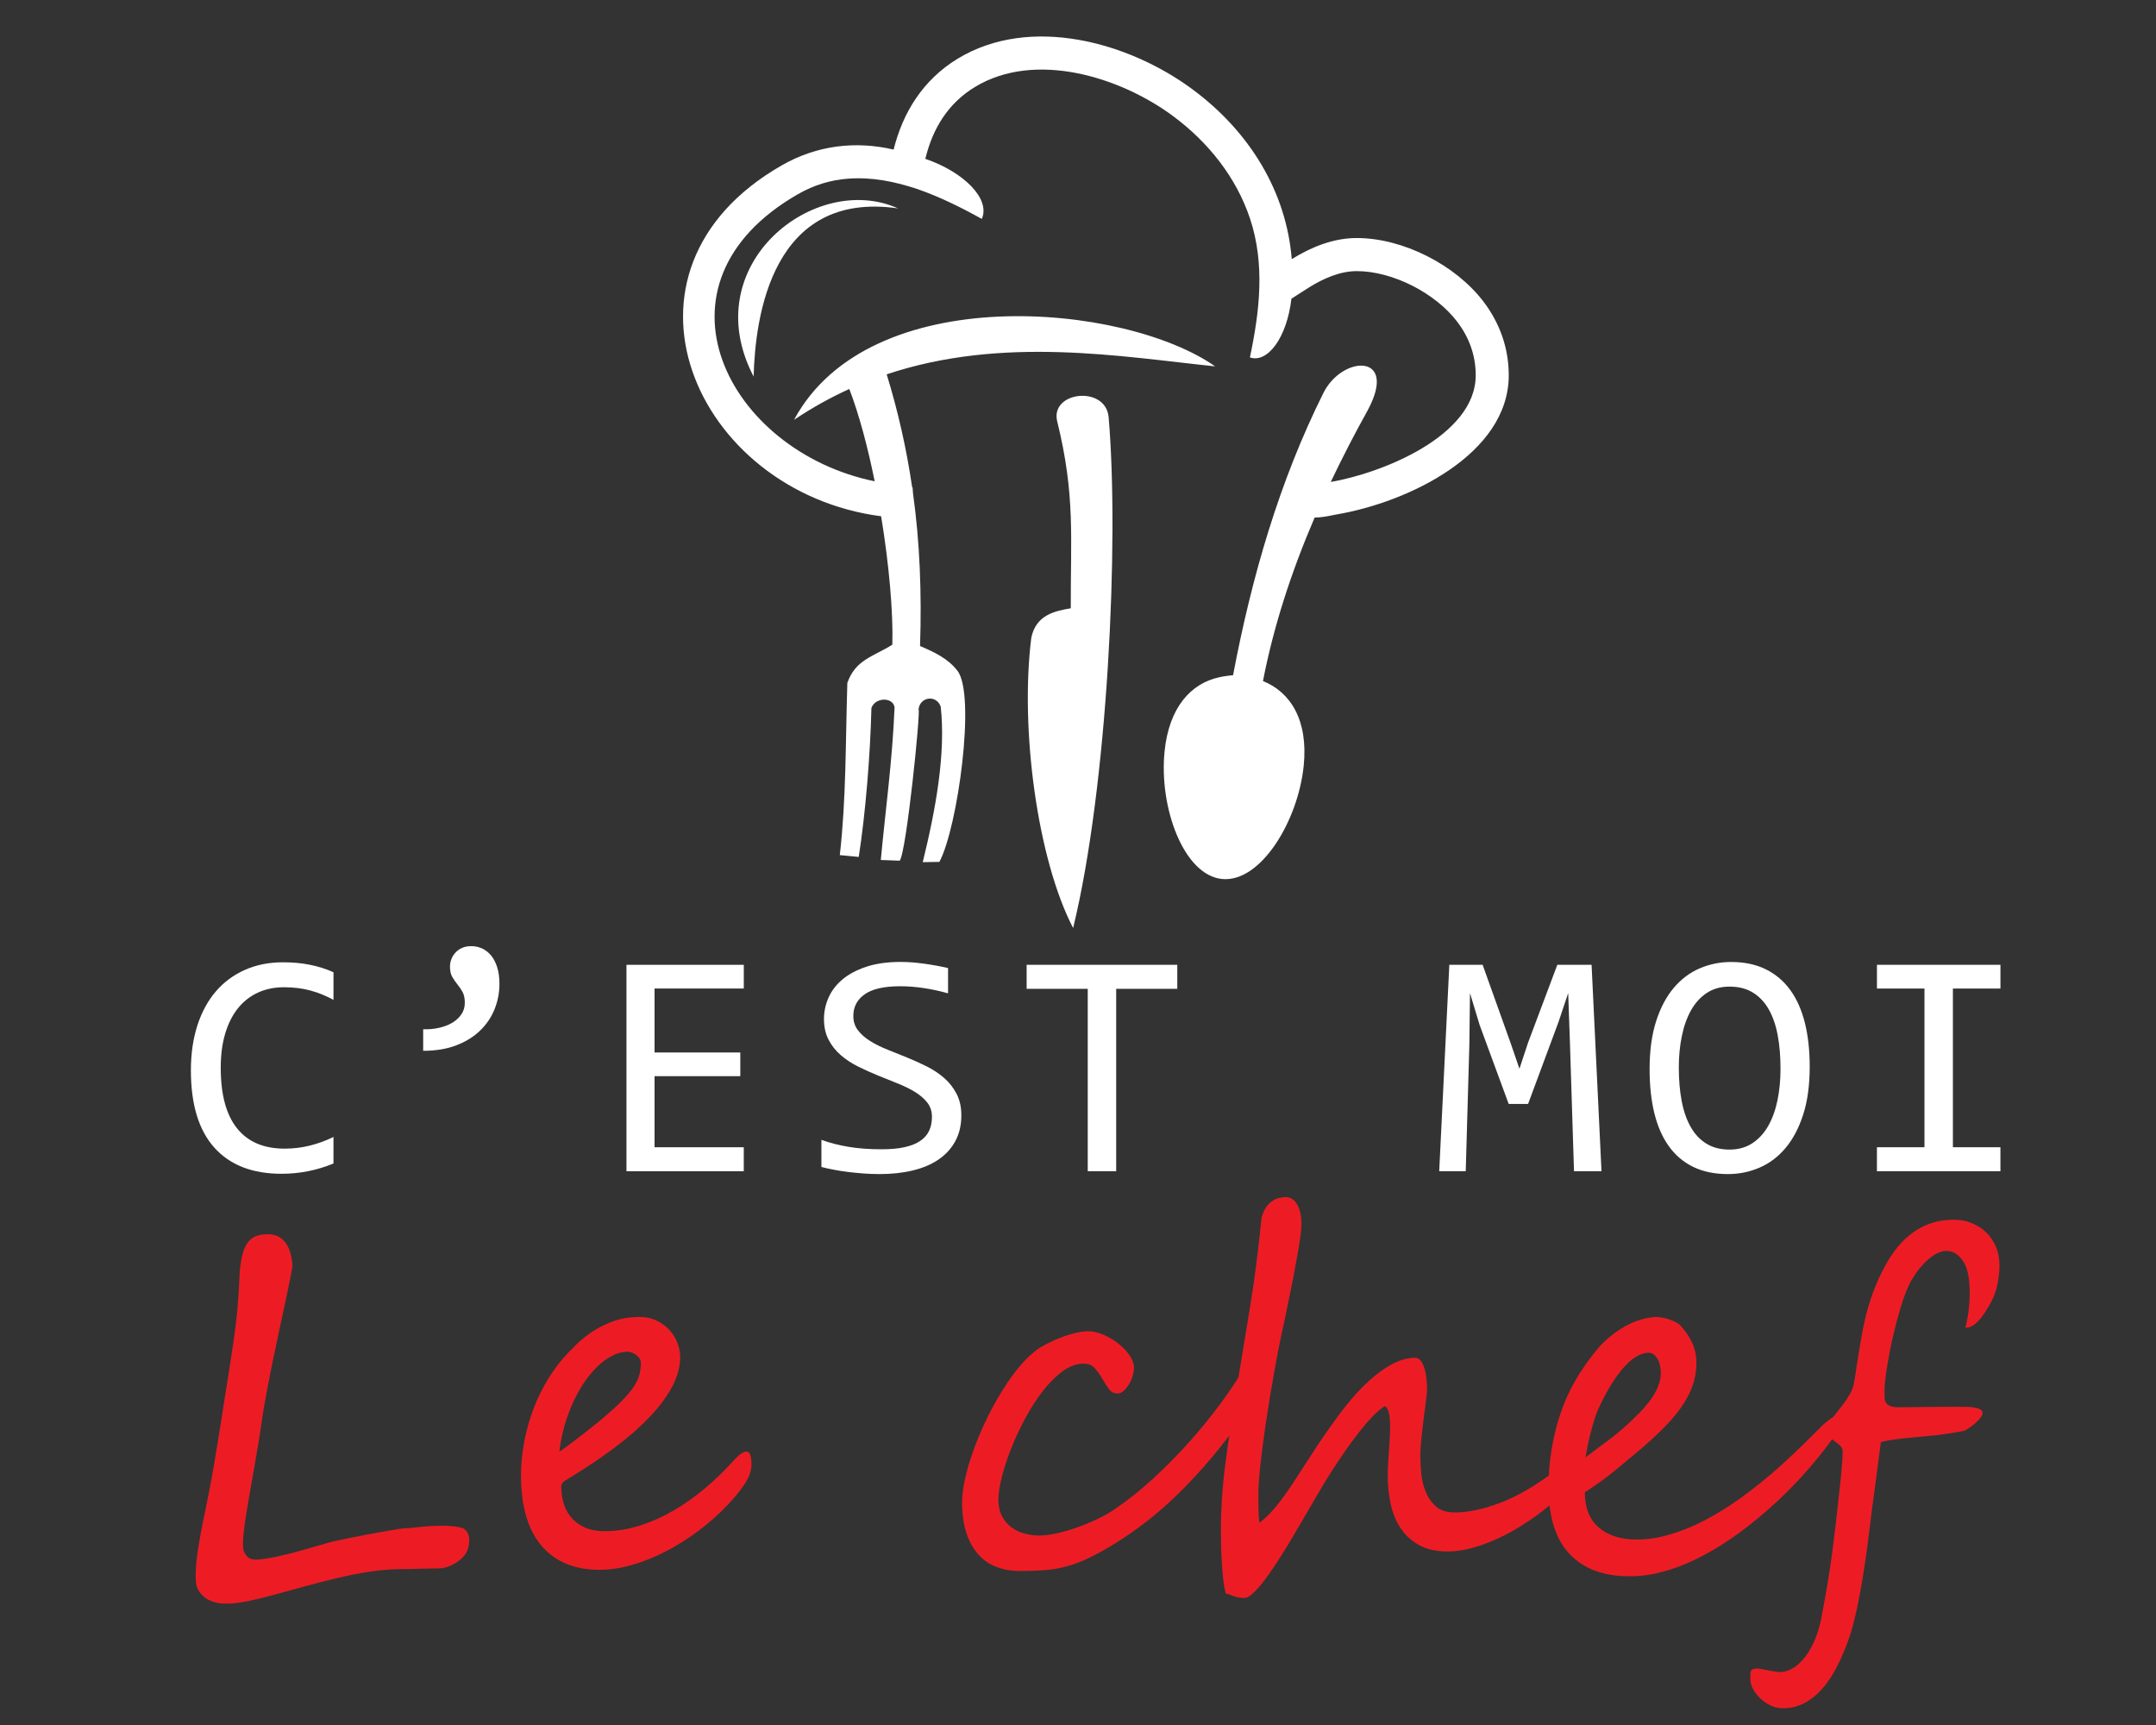 <?xml version="1.0" encoding="utf-8"?>
<!-- Generator: Adobe Illustrator 16.0.0, SVG Export Plug-In . SVG Version: 6.00 Build 0)  -->
<!DOCTYPE svg PUBLIC "-//W3C//DTD SVG 1.1 Tiny//EN" "http://www.w3.org/Graphics/SVG/1.1/DTD/svg11-tiny.dtd">
<svg version="1.1" baseProfile="tiny" id="Calque_1"
	 xmlns="http://www.w3.org/2000/svg" xmlns:xlink="http://www.w3.org/1999/xlink" x="0px" y="0px" width="100px" height="80px"
	 viewBox="0 0 100 80" xml:space="preserve">
<rect x="0" y="0" width="100" height="80" fill="#333333" stroke="none"/>
<g>
	<path fill="#FFFFFF" d="M15.468,53.959c-0.767,0.317-1.57,0.477-2.41,0.477c-1.353,0-2.392-0.404-3.116-1.213
		c-0.726-0.808-1.088-2.003-1.088-3.585c0-0.767,0.1-1.46,0.3-2.08s0.486-1.146,0.857-1.579c0.371-0.432,0.82-0.765,1.348-0.999
		s1.118-0.352,1.772-0.352c0.444,0,0.857,0.038,1.238,0.114c0.381,0.075,0.747,0.191,1.099,0.348v1.281
		c-0.347-0.19-0.706-0.336-1.077-0.436s-0.776-0.15-1.216-0.15c-0.449,0-0.856,0.084-1.22,0.252
		c-0.364,0.17-0.672,0.414-0.926,0.732c-0.254,0.32-0.449,0.711-0.586,1.172c-0.137,0.463-0.205,0.988-0.205,1.579
		c0,1.24,0.251,2.175,0.754,2.806c0.503,0.629,1.24,0.944,2.212,0.944c0.41,0,0.803-0.048,1.179-0.144
		c0.376-0.094,0.737-0.228,1.084-0.398V53.959z"/>
	<path fill="#FFFFFF" d="M19.625,47.733c0.249,0.01,0.491-0.011,0.725-0.062c0.234-0.053,0.44-0.13,0.619-0.234
		c0.178-0.105,0.321-0.236,0.429-0.393s0.161-0.337,0.161-0.542s-0.036-0.371-0.106-0.498s-0.15-0.244-0.238-0.352
		s-0.167-0.222-0.238-0.345c-0.071-0.121-0.106-0.283-0.106-0.482c0-0.107,0.02-0.217,0.059-0.326s0.099-0.211,0.18-0.305
		c0.08-0.092,0.183-0.168,0.308-0.227c0.124-0.059,0.272-0.088,0.443-0.088s0.335,0.035,0.495,0.105
		c0.158,0.072,0.297,0.18,0.417,0.322c0.12,0.145,0.215,0.326,0.286,0.547c0.07,0.219,0.106,0.479,0.106,0.775
		c0,0.406-0.075,0.795-0.223,1.168c-0.149,0.375-0.372,0.705-0.667,0.993s-0.664,0.518-1.105,0.688
		c-0.442,0.171-0.956,0.256-1.542,0.256V47.733z"/>
	<path fill="#FFFFFF" d="M34.499,54.318h-5.442v-9.573h5.442v1.099H30.36v2.967h3.977v1.098H30.36v3.297h4.138V54.318z"/>
	<path fill="#FFFFFF" d="M44.589,51.725c0,0.455-0.093,0.853-0.278,1.194s-0.444,0.626-0.776,0.853
		c-0.332,0.229-0.731,0.397-1.198,0.51s-0.98,0.168-1.542,0.168c-0.254,0-0.507-0.01-0.758-0.029s-0.493-0.043-0.725-0.072
		c-0.232-0.029-0.451-0.064-0.656-0.104s-0.391-0.08-0.557-0.124v-1.26c0.366,0.137,0.777,0.244,1.234,0.322S40.309,53.3,40.89,53.3
		c0.42,0,0.777-0.032,1.073-0.099c0.295-0.066,0.537-0.164,0.725-0.293s0.325-0.287,0.41-0.473s0.128-0.398,0.128-0.637
		c0-0.26-0.072-0.48-0.216-0.664c-0.144-0.182-0.333-0.346-0.567-0.49c-0.234-0.144-0.502-0.275-0.802-0.395
		c-0.301-0.12-0.607-0.244-0.919-0.371s-0.619-0.264-0.919-0.414c-0.3-0.148-0.567-0.324-0.802-0.527
		c-0.234-0.201-0.424-0.439-0.567-0.713c-0.145-0.273-0.216-0.599-0.216-0.975c0-0.327,0.068-0.649,0.205-0.967
		s0.349-0.6,0.637-0.846s0.658-0.445,1.109-0.598c0.452-0.15,0.99-0.227,1.615-0.227c0.161,0,0.335,0.008,0.523,0.021
		c0.188,0.016,0.378,0.036,0.571,0.063c0.193,0.027,0.383,0.058,0.571,0.092s0.363,0.07,0.524,0.109v1.172
		c-0.376-0.107-0.752-0.188-1.128-0.244c-0.376-0.057-0.74-0.085-1.091-0.085c-0.747,0-1.296,0.124-1.648,0.374
		c-0.352,0.248-0.527,0.583-0.527,1.003c0,0.259,0.072,0.481,0.216,0.667c0.144,0.186,0.333,0.352,0.567,0.498
		s0.502,0.279,0.802,0.398c0.301,0.12,0.607,0.243,0.919,0.37s0.619,0.267,0.919,0.417c0.3,0.152,0.567,0.332,0.802,0.539
		s0.423,0.45,0.567,0.729S44.589,51.344,44.589,51.725z"/>
	<path fill="#FFFFFF" d="M54.605,45.858h-2.834v8.46h-1.319v-8.46h-2.834v-1.113h6.987V45.858z"/>
	<path fill="#FFFFFF" d="M74.281,54.318h-1.275l-0.189-5.97l-0.081-2.292l-0.446,1.332l-1.414,3.809h-0.9l-1.348-3.662l-0.447-1.479
		l-0.029,2.395l-0.168,5.867h-1.23l0.469-9.573h1.545l1.289,3.604l0.418,1.216l0.402-1.216l1.355-3.604h1.589L74.281,54.318z"/>
	<path fill="#FFFFFF" d="M83.938,49.469c0,0.859-0.101,1.602-0.304,2.227c-0.202,0.625-0.476,1.143-0.82,1.549
		c-0.344,0.408-0.747,0.711-1.208,0.908c-0.462,0.199-0.949,0.297-1.461,0.297c-0.615,0-1.151-0.111-1.608-0.332
		c-0.456-0.223-0.835-0.544-1.135-0.964c-0.301-0.42-0.524-0.931-0.671-1.534s-0.219-1.283-0.219-2.04c0-0.85,0.1-1.587,0.3-2.212
		s0.473-1.141,0.816-1.549c0.345-0.408,0.746-0.711,1.205-0.908s0.944-0.297,1.458-0.297c0.615,0,1.15,0.112,1.607,0.337
		c0.456,0.225,0.836,0.546,1.139,0.964c0.303,0.416,0.528,0.926,0.678,1.526C83.864,48.041,83.938,48.717,83.938,49.469z
		 M82.584,49.564c0-0.562-0.043-1.075-0.128-1.541c-0.086-0.467-0.224-0.869-0.414-1.205c-0.19-0.338-0.436-0.599-0.736-0.784
		c-0.3-0.186-0.662-0.278-1.088-0.278c-0.41,0-0.763,0.1-1.058,0.297c-0.296,0.197-0.538,0.467-0.729,0.805
		c-0.189,0.34-0.332,0.738-0.424,1.195c-0.094,0.456-0.14,0.94-0.14,1.453c0,0.566,0.044,1.083,0.132,1.549
		c0.088,0.467,0.226,0.867,0.414,1.201c0.188,0.335,0.431,0.595,0.729,0.78s0.656,0.278,1.076,0.278c0.41,0,0.765-0.1,1.063-0.297
		s0.543-0.466,0.736-0.805c0.192-0.34,0.335-0.736,0.428-1.191C82.537,50.568,82.584,50.082,82.584,49.564z"/>
	<path fill="#FFFFFF" d="M89.262,45.844h-2.205v-1.099h5.728v1.099H90.58v7.361h2.204v1.113h-5.728v-1.113h2.205V45.844z"/>
</g>
<g>
	<path fill="#ED1C24" d="M21.557,72.117c-0.147,0.185-0.335,0.334-0.564,0.447c-0.229,0.115-0.431,0.172-0.608,0.172
		c-0.103,0-0.232,0.002-0.387,0.006c-0.155,0.003-0.315,0.007-0.481,0.011s-0.326,0.008-0.481,0.011
		c-0.155,0.004-0.284,0.006-0.387,0.006c-0.472,0-0.963,0.038-1.476,0.116c-0.512,0.077-1.022,0.177-1.531,0.298
		c-0.509,0.122-1.012,0.251-1.509,0.387c-0.498,0.137-0.967,0.266-1.41,0.388c-0.442,0.121-0.853,0.221-1.232,0.298
		s-0.706,0.116-0.978,0.116c-0.442,0-0.787-0.102-1.034-0.304c-0.247-0.203-0.377-0.444-0.392-0.725
		c-0.015-0.177-0.015-0.387,0-0.63c0.015-0.243,0.044-0.508,0.088-0.796c0.044-0.287,0.096-0.591,0.155-0.911
		c0.059-0.321,0.125-0.647,0.199-0.979c0.044-0.222,0.102-0.509,0.171-0.862s0.138-0.724,0.205-1.111
		c0.066-0.387,0.129-0.762,0.188-1.127c0.059-0.365,0.106-0.665,0.144-0.9c0.081-0.538,0.157-1.022,0.227-1.454
		c0.07-0.431,0.136-0.846,0.199-1.243c0.063-0.398,0.123-0.802,0.182-1.211c0.059-0.408,0.114-0.867,0.166-1.376
		c0.044-0.553,0.075-1.046,0.094-1.48c0.019-0.436,0.066-0.802,0.144-1.101c0.078-0.298,0.203-0.526,0.376-0.685
		c0.173-0.159,0.44-0.238,0.801-0.238c0.207,0,0.377,0.041,0.514,0.122c0.136,0.081,0.249,0.188,0.337,0.32s0.155,0.284,0.199,0.453
		c0.044,0.17,0.073,0.339,0.088,0.509c0.007,0.052-0.017,0.217-0.072,0.497s-0.127,0.628-0.216,1.045
		c-0.088,0.416-0.188,0.878-0.298,1.387s-0.219,1.024-0.326,1.548s-0.206,1.029-0.298,1.52s-0.164,0.919-0.215,1.288
		c-0.044,0.324-0.098,0.672-0.161,1.044s-0.127,0.748-0.193,1.128c-0.066,0.379-0.132,0.757-0.199,1.133s-0.125,0.728-0.177,1.056
		c-0.052,0.328-0.09,0.623-0.116,0.884c-0.026,0.262-0.031,0.47-0.017,0.625c0.015,0.133,0.07,0.254,0.166,0.364
		c0.095,0.111,0.225,0.166,0.387,0.166c0.177,0,0.399-0.023,0.668-0.071s0.557-0.111,0.862-0.188s0.617-0.162,0.934-0.254
		s0.619-0.179,0.906-0.26c0.066-0.022,0.193-0.054,0.381-0.094c0.188-0.041,0.405-0.087,0.652-0.139
		c0.247-0.052,0.51-0.103,0.79-0.154c0.28-0.052,0.543-0.1,0.791-0.144c0.247-0.045,0.466-0.081,0.658-0.111
		c0.191-0.029,0.324-0.044,0.398-0.044c0.096,0,0.23-0.011,0.403-0.033c0.173-0.022,0.37-0.04,0.591-0.055
		c0.221-0.016,0.46-0.022,0.719-0.022c0.258,0,0.516,0.025,0.773,0.077c0.133,0.029,0.232,0.094,0.298,0.193
		c0.066,0.1,0.103,0.216,0.111,0.349c0.007,0.133-0.008,0.265-0.044,0.397C21.685,71.907,21.63,72.021,21.557,72.117z"/>
	<path fill="#ED1C24" d="M34.854,67.939c0,0.258-0.096,0.538-0.288,0.84c-0.191,0.302-0.464,0.641-0.818,1.017
		c-0.405,0.428-0.851,0.823-1.337,1.188c-0.486,0.364-0.987,0.682-1.503,0.95c-0.516,0.27-1.039,0.481-1.569,0.636
		c-0.531,0.155-1.043,0.232-1.537,0.232c-1.157,0-2.052-0.372-2.686-1.116c-0.634-0.744-0.951-1.835-0.951-3.272
		c0-0.456,0.041-0.923,0.122-1.397c0.081-0.476,0.201-0.945,0.359-1.41c0.158-0.464,0.357-0.913,0.597-1.348
		c0.239-0.436,0.518-0.841,0.834-1.216c0.199-0.229,0.42-0.461,0.663-0.697c0.243-0.235,0.512-0.447,0.807-0.635
		c0.294-0.188,0.617-0.341,0.967-0.459c0.35-0.118,0.731-0.177,1.144-0.177c0.295,0,0.56,0.057,0.796,0.171s0.435,0.26,0.597,0.437
		s0.285,0.376,0.37,0.598c0.084,0.221,0.127,0.438,0.127,0.651c0,0.45-0.122,0.905-0.365,1.365
		c-0.243,0.461-0.585,0.925-1.028,1.393c-0.442,0.469-0.973,0.937-1.592,1.404c-0.619,0.468-1.308,0.934-2.067,1.398
		c-0.103,0.059-0.206,0.123-0.31,0.193c-0.103,0.069-0.155,0.156-0.155,0.26c0,0.221,0.03,0.453,0.089,0.696
		c0.059,0.243,0.166,0.466,0.32,0.668c0.155,0.203,0.363,0.371,0.625,0.503c0.262,0.133,0.595,0.199,1,0.199
		c0.516,0,1.041-0.083,1.575-0.248c0.534-0.166,1.057-0.396,1.569-0.691s1.009-0.645,1.492-1.05
		c0.482-0.405,0.934-0.844,1.354-1.315c0.236-0.258,0.424-0.387,0.564-0.387c0.081,0,0.14,0.048,0.177,0.144
		C34.835,67.56,34.854,67.718,34.854,67.939z M29.725,63.22c0-0.081-0.022-0.155-0.066-0.222c-0.044-0.066-0.098-0.121-0.16-0.166
		c-0.063-0.044-0.129-0.079-0.199-0.104c-0.07-0.025-0.131-0.039-0.183-0.039c-0.324,0-0.656,0.116-0.995,0.349
		s-0.656,0.555-0.951,0.967c-0.295,0.413-0.553,0.903-0.773,1.471c-0.221,0.567-0.373,1.183-0.454,1.846
		c0.104-0.066,0.24-0.162,0.409-0.287c0.169-0.126,0.352-0.264,0.547-0.415c0.195-0.15,0.39-0.304,0.585-0.459
		c0.195-0.154,0.371-0.298,0.525-0.431c0.339-0.287,0.619-0.543,0.84-0.769c0.221-0.225,0.396-0.431,0.525-0.619
		c0.129-0.188,0.219-0.372,0.271-0.552C29.699,63.608,29.725,63.418,29.725,63.22z"/>
	<path fill="#ED1C24" d="M58.596,63.451c0,0.11-0.033,0.27-0.1,0.476s-0.156,0.435-0.271,0.686c-0.114,0.25-0.247,0.51-0.397,0.779
		c-0.151,0.269-0.312,0.518-0.48,0.746c-0.517,0.7-1.023,1.332-1.521,1.896s-0.995,1.077-1.492,1.542
		c-0.497,0.464-1.003,0.884-1.515,1.26s-1.037,0.719-1.574,1.028c-0.377,0.214-0.719,0.387-1.028,0.52s-0.616,0.233-0.917,0.304
		c-0.302,0.07-0.614,0.116-0.934,0.138c-0.321,0.022-0.676,0.033-1.067,0.033s-0.75-0.063-1.078-0.188
		c-0.328-0.125-0.61-0.318-0.846-0.58s-0.42-0.594-0.552-0.995c-0.133-0.401-0.199-0.879-0.199-1.432
		c0-0.31,0.044-0.665,0.133-1.066s0.21-0.821,0.365-1.26s0.337-0.883,0.547-1.332s0.437-0.879,0.68-1.288s0.499-0.786,0.768-1.133
		c0.269-0.346,0.54-0.634,0.813-0.862c0.147-0.125,0.332-0.246,0.553-0.364c0.221-0.118,0.449-0.223,0.685-0.315
		c0.236-0.092,0.47-0.166,0.702-0.221c0.232-0.056,0.433-0.083,0.603-0.083c0.229,0,0.468,0.055,0.719,0.166
		c0.251,0.11,0.48,0.248,0.69,0.414c0.211,0.166,0.381,0.347,0.514,0.542s0.199,0.381,0.199,0.558c0,0.133-0.021,0.27-0.066,0.409
		c-0.044,0.141-0.104,0.27-0.176,0.387c-0.074,0.118-0.155,0.216-0.244,0.293c-0.088,0.077-0.18,0.116-0.275,0.116
		c-0.17,0-0.307-0.072-0.41-0.216c-0.103-0.144-0.204-0.302-0.304-0.475c-0.099-0.174-0.212-0.332-0.337-0.476
		s-0.298-0.216-0.52-0.216c-0.332,0-0.658,0.118-0.978,0.354c-0.321,0.236-0.628,0.544-0.923,0.924
		c-0.295,0.379-0.568,0.803-0.818,1.271s-0.468,0.937-0.652,1.404c-0.185,0.468-0.328,0.91-0.431,1.326
		c-0.104,0.416-0.155,0.761-0.155,1.033c0,0.303,0.057,0.559,0.171,0.769s0.261,0.381,0.442,0.514s0.383,0.229,0.608,0.287
		c0.225,0.06,0.448,0.089,0.669,0.089c0.25,0,0.536-0.037,0.856-0.11c0.321-0.074,0.643-0.17,0.967-0.288
		c0.324-0.117,0.638-0.25,0.939-0.397s0.563-0.299,0.784-0.453c0.582-0.398,1.165-0.864,1.747-1.398s1.137-1.096,1.663-1.686
		c0.527-0.59,1.014-1.187,1.459-1.791c0.446-0.604,0.828-1.179,1.145-1.724c0.059-0.096,0.121-0.164,0.188-0.205
		c0.066-0.04,0.133-0.061,0.199-0.061c0.118,0,0.223,0.041,0.316,0.122C58.551,63.301,58.596,63.378,58.596,63.451z"/>
	<path fill="#ED1C24" d="M73.033,67.895c0,0.081-0.006,0.177-0.018,0.288c-0.012,0.11-0.033,0.225-0.066,0.343
		c-0.033,0.117-0.078,0.233-0.139,0.348c-0.059,0.114-0.131,0.216-0.221,0.304c-0.441,0.42-0.9,0.802-1.375,1.145
		c-0.477,0.343-0.949,0.634-1.422,0.873c-0.471,0.239-0.932,0.426-1.381,0.559c-0.449,0.132-0.869,0.198-1.26,0.198
		c-0.539,0-0.986-0.101-1.344-0.304c-0.357-0.202-0.643-0.468-0.855-0.796c-0.215-0.328-0.365-0.703-0.453-1.127
		c-0.09-0.424-0.133-0.857-0.133-1.299c0-0.147,0.006-0.319,0.016-0.515c0.012-0.194,0.023-0.397,0.039-0.607
		s0.027-0.415,0.039-0.613c0.01-0.199,0.016-0.38,0.016-0.542c0-0.229-0.016-0.426-0.049-0.592
		c-0.033-0.165-0.094-0.281-0.184-0.348c-0.154,0.081-0.346,0.239-0.574,0.476c-0.229,0.235-0.48,0.534-0.756,0.895
		c-0.277,0.361-0.572,0.778-0.885,1.249c-0.314,0.472-0.629,0.98-0.945,1.525c-0.199,0.34-0.406,0.693-0.619,1.062
		s-0.426,0.728-0.635,1.078c-0.211,0.35-0.42,0.684-0.625,1c-0.207,0.316-0.402,0.595-0.586,0.834
		c-0.186,0.24-0.354,0.43-0.51,0.569c-0.154,0.141-0.283,0.21-0.387,0.21c-0.133,0-0.241-0.011-0.326-0.033
		c-0.084-0.021-0.158-0.044-0.221-0.065c-0.063-0.022-0.117-0.045-0.166-0.066c-0.048-0.022-0.098-0.033-0.148-0.033
		c-0.06-0.207-0.104-0.453-0.133-0.741c-0.029-0.287-0.052-0.576-0.066-0.867c-0.016-0.291-0.023-0.561-0.027-0.807
		c-0.004-0.247-0.006-0.434-0.006-0.559c0-0.987,0.072-2.026,0.215-3.117c0.145-1.091,0.315-2.234,0.515-3.432
		c0.198-1.197,0.405-2.45,0.619-3.759c0.214-1.308,0.39-2.676,0.53-4.105c0.045-0.207,0.111-0.376,0.199-0.509
		s0.188-0.236,0.299-0.31s0.221-0.123,0.332-0.149c0.109-0.025,0.209-0.038,0.299-0.038c0.221,0,0.396,0.114,0.529,0.342
		c0.133,0.229,0.199,0.535,0.199,0.918c0,0.104-0.014,0.262-0.039,0.476c-0.025,0.213-0.063,0.455-0.109,0.724
		c-0.049,0.269-0.1,0.557-0.156,0.862c-0.055,0.306-0.113,0.609-0.176,0.912c-0.063,0.302-0.121,0.591-0.178,0.867
		c-0.055,0.276-0.104,0.514-0.148,0.713c-0.178,0.796-0.338,1.604-0.48,2.427c-0.145,0.821-0.27,1.591-0.377,2.31
		c-0.105,0.719-0.189,1.359-0.248,1.924c-0.059,0.563-0.088,0.985-0.088,1.266c0,0.073,0,0.177,0,0.309c0,0.133,0,0.27,0.004,0.409
		c0.004,0.141,0.01,0.271,0.018,0.393c0.008,0.122,0.018,0.204,0.033,0.249c0.273-0.206,0.535-0.468,0.791-0.785
		c0.254-0.316,0.516-0.68,0.783-1.089c0.27-0.409,0.559-0.854,0.869-1.337c0.309-0.482,0.658-0.993,1.049-1.531
		c0.207-0.295,0.451-0.611,0.736-0.95c0.283-0.339,0.588-0.654,0.912-0.945s0.664-0.532,1.021-0.724
		c0.357-0.192,0.713-0.288,1.066-0.288c0.162,0,0.293,0.137,0.393,0.409s0.15,0.627,0.15,1.062c0,0.117-0.018,0.296-0.051,0.536
		c-0.033,0.239-0.068,0.505-0.105,0.796s-0.072,0.591-0.104,0.9c-0.033,0.31-0.051,0.597-0.051,0.862
		c0,0.214,0.014,0.47,0.039,0.769c0.025,0.298,0.092,0.584,0.199,0.856c0.105,0.272,0.266,0.505,0.475,0.696
		c0.211,0.191,0.504,0.287,0.879,0.287c0.619,0,1.318-0.147,2.1-0.442c0.781-0.294,1.607-0.77,2.477-1.426
		c0.088-0.066,0.172-0.134,0.248-0.204c0.078-0.07,0.148-0.135,0.211-0.193c0.063-0.06,0.119-0.109,0.172-0.149
		c0.051-0.04,0.092-0.061,0.121-0.061c0.006,0,0.023,0.011,0.049,0.033c0.025,0.021,0.053,0.046,0.078,0.071
		c0.025,0.026,0.049,0.052,0.072,0.077C73.021,67.871,73.033,67.888,73.033,67.895z"/>
	<path fill="#ED1C24" d="M85.477,65.806c0,0.11-0.08,0.306-0.242,0.586c-0.383,0.553-0.813,1.105-1.287,1.658
		c-0.477,0.553-0.98,1.077-1.516,1.575c-0.533,0.497-1.09,0.961-1.668,1.393c-0.578,0.431-1.162,0.803-1.752,1.116
		s-1.178,0.555-1.764,0.724c-0.586,0.17-1.15,0.251-1.697,0.243c-1.178,0-2.094-0.342-2.746-1.027s-0.979-1.721-0.979-3.106
		c0-1.156,0.18-2.28,0.537-3.371s0.967-2.141,1.828-3.15c0.162-0.177,0.346-0.346,0.547-0.508c0.203-0.162,0.418-0.306,0.643-0.432
		c0.225-0.125,0.457-0.225,0.695-0.298c0.24-0.074,0.48-0.118,0.725-0.133c0.059,0,0.141,0.007,0.242,0.021
		c0.104,0.016,0.215,0.041,0.332,0.078c0.119,0.037,0.232,0.083,0.344,0.138c0.109,0.056,0.199,0.124,0.264,0.205
		c0.207,0.235,0.371,0.479,0.492,0.729c0.123,0.25,0.189,0.526,0.205,0.828c0.016,0.34-0.023,0.673-0.115,1.001
		c-0.094,0.328-0.248,0.663-0.465,1.006s-0.504,0.696-0.857,1.061c-0.354,0.365-0.781,0.758-1.281,1.178
		c-0.316,0.265-0.67,0.558-1.057,0.879c-0.387,0.32-0.852,0.657-1.398,1.011c0,0.715,0.217,1.259,0.648,1.631
		c0.43,0.372,1.021,0.558,1.773,0.558c0.42,0,0.844-0.055,1.271-0.165c0.426-0.111,0.846-0.257,1.26-0.437
		c0.412-0.181,0.813-0.388,1.199-0.619c0.387-0.232,0.75-0.47,1.088-0.713c0.627-0.457,1.195-0.912,1.703-1.365
		s1.014-0.931,1.514-1.432l0.598-0.597c0.361-0.317,0.623-0.476,0.785-0.476C85.434,65.596,85.477,65.666,85.477,65.806z
		 M77.033,63.606c-0.008-0.11-0.025-0.22-0.051-0.326s-0.064-0.201-0.115-0.282c-0.053-0.081-0.111-0.146-0.178-0.193
		s-0.143-0.071-0.232-0.071c-0.391,0.021-0.779,0.26-1.17,0.713s-0.76,1.052-1.105,1.796c-0.082,0.162-0.154,0.345-0.217,0.547
		c-0.063,0.203-0.121,0.409-0.176,0.619c-0.057,0.21-0.104,0.418-0.145,0.625c-0.041,0.206-0.076,0.391-0.105,0.552
		c0.385-0.287,0.738-0.552,1.063-0.795s0.625-0.494,0.906-0.752c0.176-0.162,0.357-0.337,0.541-0.525
		c0.184-0.188,0.352-0.385,0.504-0.591c0.15-0.206,0.27-0.42,0.359-0.642C77,64.06,77.039,63.835,77.033,63.606z"/>
	<path fill="#ED1C24" d="M91.955,65.529c0,0.066-0.033,0.143-0.1,0.227c-0.066,0.085-0.143,0.166-0.232,0.243
		c-0.088,0.077-0.178,0.147-0.27,0.21c-0.094,0.063-0.168,0.109-0.227,0.139c-0.016,0.007-0.08,0.021-0.193,0.044
		c-0.115,0.022-0.248,0.044-0.398,0.066s-0.301,0.044-0.447,0.066c-0.148,0.022-0.258,0.037-0.332,0.044
		c-0.229,0.022-0.471,0.044-0.725,0.066s-0.496,0.046-0.729,0.072c-0.232,0.025-0.445,0.053-0.637,0.083
		c-0.191,0.029-0.334,0.063-0.43,0.099c-0.008,0.066-0.023,0.192-0.045,0.376c-0.021,0.185-0.051,0.395-0.084,0.63
		c-0.031,0.236-0.064,0.486-0.098,0.752s-0.066,0.516-0.1,0.752c-0.033,0.235-0.061,0.441-0.084,0.619
		c-0.021,0.177-0.037,0.294-0.043,0.354c-0.037,0.316-0.088,0.717-0.15,1.199s-0.137,0.989-0.221,1.52s-0.182,1.054-0.293,1.569
		s-0.232,0.966-0.365,1.349c-0.154,0.435-0.33,0.848-0.525,1.238s-0.418,0.733-0.668,1.028c-0.25,0.294-0.531,0.526-0.84,0.696
		c-0.311,0.169-0.656,0.254-1.039,0.254c-0.191,0-0.375-0.043-0.553-0.127c-0.178-0.085-0.336-0.193-0.475-0.326
		c-0.141-0.133-0.254-0.276-0.338-0.432c-0.084-0.154-0.127-0.306-0.127-0.453c0-0.096,0-0.177,0-0.243s0.01-0.117,0.027-0.154
		c0.02-0.037,0.051-0.064,0.094-0.083c0.045-0.019,0.115-0.027,0.211-0.027c0.029,0,0.09,0.009,0.182,0.027s0.191,0.037,0.299,0.056
		c0.107,0.018,0.211,0.036,0.314,0.055s0.184,0.028,0.244,0.028c0.199,0,0.396-0.06,0.596-0.178
		c0.199-0.117,0.387-0.289,0.564-0.514c0.176-0.225,0.334-0.501,0.469-0.829c0.137-0.328,0.242-0.702,0.316-1.122
		c0.205-1.061,0.367-2.045,0.486-2.951c0.117-0.906,0.221-1.79,0.309-2.652c0.016-0.118,0.031-0.268,0.051-0.448
		c0.018-0.18,0.037-0.364,0.055-0.552c0.018-0.188,0.033-0.371,0.045-0.548c0.01-0.177,0.016-0.327,0.016-0.453
		c0-0.096-0.039-0.181-0.115-0.254c-0.078-0.073-0.164-0.144-0.26-0.21s-0.184-0.139-0.26-0.216
		c-0.078-0.077-0.117-0.167-0.117-0.271v-0.045c0-0.132,0.199-0.449,0.598-0.95c0.404-0.493,0.629-0.888,0.674-1.183
		c0.029-0.147,0.061-0.337,0.094-0.569s0.076-0.503,0.127-0.813c0.059-0.376,0.121-0.731,0.184-1.066s0.137-0.663,0.227-0.983
		c0.088-0.321,0.195-0.642,0.32-0.962s0.275-0.65,0.453-0.989c0.781-1.481,1.857-2.222,3.227-2.222c0.295,0,0.572,0.052,0.83,0.154
		c0.258,0.104,0.482,0.247,0.674,0.432c0.191,0.184,0.342,0.405,0.453,0.663s0.166,0.541,0.166,0.851
		c0,0.361-0.045,0.717-0.133,1.067c-0.088,0.35-0.27,0.728-0.541,1.133c-0.311,0.472-0.598,0.707-0.863,0.707H91.16
		c0.133-0.516,0.199-1.061,0.199-1.636c0-0.678-0.107-1.168-0.322-1.47c-0.213-0.303-0.463-0.453-0.75-0.453
		c-0.186,0-0.367,0.057-0.549,0.171c-0.18,0.114-0.35,0.254-0.508,0.42s-0.301,0.345-0.426,0.536s-0.221,0.361-0.287,0.509
		c-0.125,0.272-0.248,0.613-0.371,1.022c-0.121,0.408-0.232,0.832-0.336,1.271s-0.189,0.87-0.26,1.294s-0.117,0.79-0.139,1.1v0.475
		c0,0.303,0.211,0.454,0.631,0.454c0.133,0,0.344-0.002,0.635-0.006s0.604-0.008,0.939-0.011c0.336-0.004,0.668-0.006,0.994-0.006
		c0.328,0,0.6,0.004,0.813,0.011c0.029,0.008,0.074,0.015,0.133,0.022c0.061,0.007,0.119,0.021,0.178,0.038
		c0.059,0.019,0.111,0.045,0.154,0.078C91.934,65.425,91.955,65.471,91.955,65.529z"/>
</g>
<path fill-rule="evenodd" fill="#FFFFFF" d="M41.448,6.937c-1.746-0.406-3.541-0.214-5.196,0.736
	c-8.535,4.896-4.034,15.141,4.617,16.27c0.371,2.257,0.563,4.478,0.52,5.956c-0.9,0.563-1.703,0.689-2.088,1.771
	c-0.086,2.866-0.054,5.396-0.349,7.987l0.878,0.085c0.311-1.976,0.539-4.771,0.588-6.907c0.178-0.505,0.992-0.517,1.074-0.035
	c-0.104,2.521-0.43,4.82-0.638,7.083l0.876,0.033c0.309-0.374,0.98-6.954,0.875-7.025c0.067-0.578,0.825-0.684,1.027-0.123
	c0.24,2.165-0.223,4.735-0.833,7.216l0.772-0.012c0.851-1.59,1.702-7.759,0.836-8.865c-0.434-0.569-1.094-0.875-1.733-1.146
	c0.081-2.475-0.009-4.796-0.328-7.094l-0.019-0.264l-0.019-0.002c-0.254-1.741-0.639-3.469-1.181-5.241
	c5.397-1.799,10.887-0.818,15.234-0.369c-4.207-2.948-16.032-4.033-19.531,2.479c0.845-0.566,1.7-1.038,2.562-1.43
	c0.459,1.195,0.859,2.706,1.178,4.282c-6.829-1.398-10.825-9.149-3.558-13.317c0.745-0.428,1.533-0.664,2.342-0.72
	c1.097-0.076,2.122,0.126,3.207,0.486c1.025,0.358,2.028,0.854,2.977,1.382c0.414-0.941-0.855-2.183-2.62-2.787l0.015-0.056
	c0.342-1.374,1.055-2.529,2.285-3.275c2.796-1.697,6.738-0.465,9.177,1.338c1.658,1.227,2.949,2.86,3.586,4.772
	c0.699,2.104,0.445,4.293-0.008,6.432c0.814,0.276,1.713-0.901,1.926-2.724l0.832-0.533l0,0c0.652-0.402,1.418-0.746,2.197-0.746
	c1.67,0,3.648,1.019,4.658,2.344c0.557,0.728,0.861,1.567,0.861,2.486c0,2.836-4.41,4.556-6.723,4.947
	c0.523-1.103,1.094-2.208,1.711-3.32c1.445-2.675-1.191-2.567-2.061-0.79c-2.027,4.072-3.313,8.481-4.182,13.074
	c-0.141,0.007-0.514,0.061-0.648,0.096c-1.301,0.283-2.322,1.386-2.529,3.439c-0.262,2.597,0.883,5.735,2.664,5.915
	c1.783,0.179,3.529-2.668,3.791-5.266c0.211-2.106-0.619-3.404-1.891-3.914c0.494-2.54,1.311-5.057,2.396-7.582
	c0.25,0.001,0.576-0.05,0.953-0.133c0.031-0.006,0.063-0.011,0.092-0.016c3.275-0.563,7.959-2.779,7.959-6.452
	c0-1.255-0.416-2.42-1.174-3.417c-1.303-1.707-3.732-2.946-5.879-2.946c-1.08,0-2.094,0.414-3,0.971
	c-0.004,0.002-0.008,0.005-0.012,0.007c-0.25-3.105-1.932-5.901-4.613-7.881c-2.959-2.188-7.52-3.453-10.881-1.415
	C42.81,3.701,41.876,5.217,41.448,6.937L41.448,6.937z M41.65,9.664c-5.833-0.84-6.623,4.994-6.695,7.799
	C32.247,12.276,37.808,7.932,41.65,9.664z M51.42,19.338c0.5,5.814-0.047,17.144-1.646,23.701
	c-1.658-3.195-2.469-9.224-1.941-13.458c0.215-1.069,1.11-1.25,1.832-1.37c-0.012-3.275,0.217-5.25-0.634-8.688
	C48.718,18.15,51.275,17.865,51.42,19.338z"/>
</svg>
